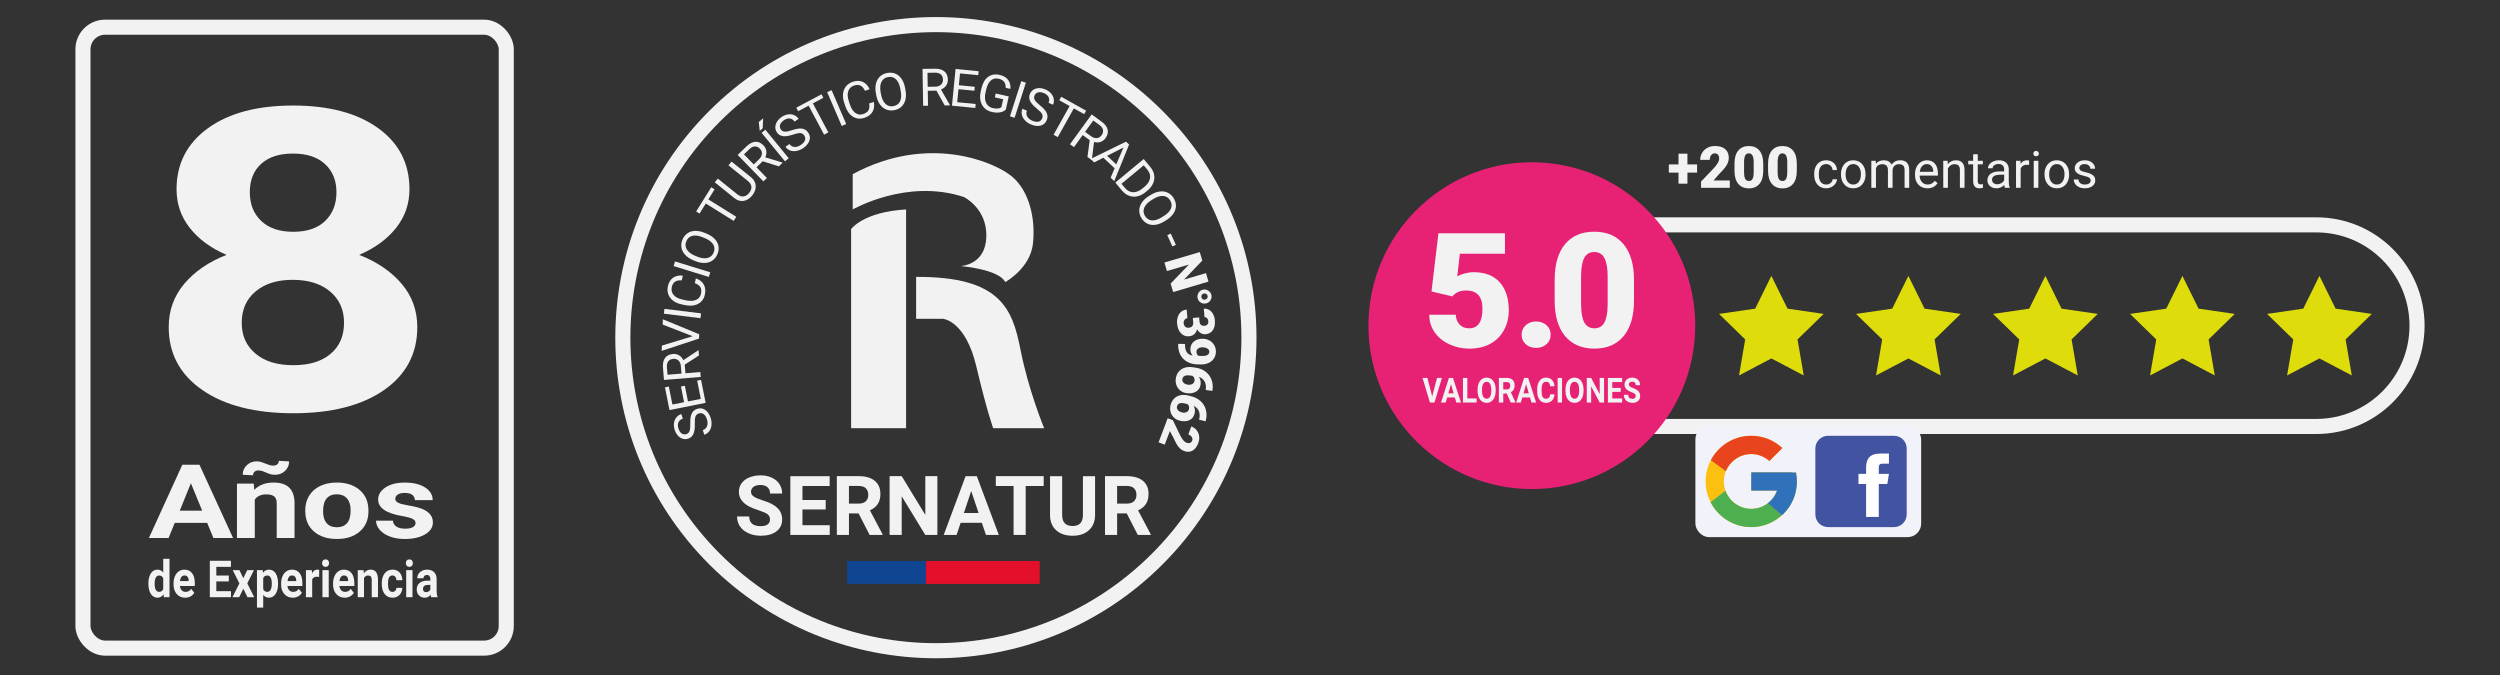 <svg xmlns="http://www.w3.org/2000/svg" id="Capa_1" data-name="Capa 1" viewBox="0 0 6296.28 1700.79"><rect x="0" y="0" width="6296.28" height="1700.79" fill="#333333" stroke="none"/><defs><style>      .cls-1 {        fill: #104592;      }      .cls-2 {        fill: #f2f2f2;      }      .cls-3 {        fill: #e72274;      }      .cls-4 {        fill: #4daf50;      }      .cls-5 {        fill: #fff;      }      .cls-6 {        fill: #f2f3fa;      }      .cls-7 {        fill: #e40f2a;      }      .cls-8 {        fill: #e8451e;      }      .cls-9 {        fill: #2f72b9;      }      .cls-10 {        fill: none;        stroke: #f2f2f2;        stroke-miterlimit: 10;        stroke-width: 38px;      }      .cls-11 {        fill: #dedd0b;      }      .cls-12 {        fill: #fcc010;      }      .cls-13 {        fill: #4153a1;      }    </style></defs><g><g><path class="cls-2" d="M1939.27,1308.4c0-5.76-2.03-10.18-6.1-13.26-4.07-3.08-11.39-6.34-21.96-9.76-10.57-3.42-18.94-6.79-25.11-10.11-16.81-9.08-25.21-21.31-25.21-36.7,0-7.99,2.25-15.13,6.76-21.4,4.51-6.27,10.98-11.16,19.41-14.69,8.44-3.52,17.91-5.29,28.41-5.29,10.57,0,19.99,1.92,28.26,5.74,8.27,3.83,14.69,9.23,19.26,16.21,4.57,6.98,6.86,14.91,6.86,23.78h-30.5c0-6.77-2.14-12.05-6.4-15.81-4.27-3.76-10.27-5.64-17.99-5.64-7.46,0-13.25,1.58-17.38,4.73-4.13,3.15-6.2,7.3-6.2,12.45,0,4.81,2.42,8.84,7.27,12.1,4.84,3.25,11.98,6.3,21.4,9.15,17.35,5.22,29.99,11.69,37.92,19.41,7.93,7.73,11.89,17.35,11.89,28.87,0,12.81-4.85,22.86-14.54,30.14-9.69,7.29-22.74,10.93-39.14,10.93-11.39,0-21.75-2.08-31.11-6.25-9.35-4.17-16.48-9.88-21.4-17.13-4.91-7.25-7.37-15.65-7.37-25.21h30.6c0,16.33,9.76,24.5,29.28,24.5,7.25,0,12.91-1.47,16.98-4.42,4.06-2.95,6.1-7.07,6.1-12.35Z"></path><path class="cls-2" d="M2079.54,1283.09h-58.55s0,39.65,0,39.65h68.72s0,24.5,0,24.5h-99.21s0-148,0-148h99.01s0,24.7,0,24.7h-68.51s0,35.27,0,35.27h58.55v23.89Z"></path><path class="cls-2" d="M2162.39,1293.05h-24.3s0,54.18,0,54.18h-30.49s0-148,0-148h54.99c17.48,0,30.97,3.9,40.46,11.69,9.49,7.79,14.23,18.81,14.23,33.04,0,10.1-2.18,18.52-6.56,25.26-4.37,6.74-11,12.11-19.87,16.11l32.02,60.48v1.42s-32.73,0-32.73,0l-27.75-54.18ZM2138.09,1268.35h24.6c7.66,0,13.59-1.95,17.79-5.85,4.2-3.9,6.3-9.27,6.3-16.11s-1.98-12.47-5.95-16.47c-3.96-4-10.05-6-18.25-6h-24.5s0,44.42,0,44.42Z"></path><path class="cls-2" d="M2360.81,1347.23h-30.5s-59.36-97.38-59.36-97.38v97.38s-30.49,0-30.49,0v-148s30.49,0,30.49,0l59.47,97.58v-97.58s30.39,0,30.39,0v148Z"></path><path class="cls-2" d="M2472.83,1316.74h-53.47s-10.17,30.5-10.17,30.5h-32.42s55.09-148,55.09-148h28.26s55.4,148,55.4,148h-32.43s-10.27-30.5-10.27-30.5ZM2427.59,1292.04h37s-18.6-55.4-18.6-55.4l-18.4,55.4Z"></path><path class="cls-2" d="M2628.55,1223.93h-45.33s0,123.3,0,123.3h-30.5s0-123.3,0-123.3h-44.73v-24.7s120.56,0,120.56,0v24.7Z"></path><path class="cls-2" d="M2757.96,1199.23v97.48c0,16.2-5.07,29.01-15.2,38.43-10.13,9.42-23.97,14.13-41.52,14.13-17.28,0-31-4.57-41.17-13.72-10.17-9.15-15.35-21.72-15.55-37.71v-98.6s30.5,0,30.5,0v97.68c0,9.69,2.32,16.76,6.96,21.19,4.64,4.44,11.06,6.66,19.26,6.66,17.14,0,25.85-9.01,26.13-27.04v-98.5s30.6,0,30.6,0Z"></path><path class="cls-2" d="M2837.75,1293.05h-24.29s0,54.18,0,54.18h-30.5s0-148,0-148h54.99c17.48,0,30.97,3.9,40.46,11.69,9.49,7.79,14.23,18.81,14.23,33.04,0,10.1-2.19,18.52-6.56,25.26-4.37,6.74-11,12.11-19.87,16.11l32.02,60.48v1.42s-32.73,0-32.73,0l-27.75-54.18ZM2813.46,1268.35h24.6c7.66,0,13.59-1.95,17.79-5.85,4.2-3.9,6.3-9.27,6.3-16.11,0-6.98-1.98-12.47-5.95-16.47-3.96-4-10.05-6-18.25-6h-24.5s0,44.42,0,44.42Z"></path></g><g><rect class="cls-1" x="2133.39" y="1412.91" width="198.6" height="57.61"></rect><rect class="cls-7" x="2331.99" y="1412.91" width="286.53" height="57.61"></rect></g><path class="cls-2" d="M2281.99,527.54v550.83s-138.47,0-138.47,0v-501.31s30.32-43.46,138.47-49.52Z"></path><path class="cls-2" d="M2147.57,527.54s136.44-78.83,279.96-31.33c0,0,58.62,28.3,56.6,100.06-2.02,71.76-64.68,73.78-64.68,73.78,0,0,97.03,8.09,112.19,40.43,0,0,62.66-34.36,69.74-96.02,7.07-61.65-8.09-132.4-52.56-169.8-44.47-37.4-212.25-108.14-401.25-6.06v88.94Z"></path><path class="cls-2" d="M2307.26,697.33v105.62s68.04,0,68.04,0c0,0,56.27,4.55,83.56,119.77,27.29,115.22,42.45,155.65,42.45,155.65h128.36s-39.42-95.01-59.63-198.1c-20.21-103.09-50.53-183.95-262.78-182.94Z"></path><circle class="cls-10" cx="2357.07" cy="850.39" r="788.43" transform="translate(89.05 1915.78) rotate(-45)"></circle><g><path class="cls-2" d="M1749.86,1067.82c.33,10.92-.86,19.34-3.59,25.24-2.73,5.9-7.17,9.84-13.32,11.81-6.96,2.24-13.62,1.3-19.96-2.81-6.34-4.1-10.94-10.61-13.8-19.52-1.95-6.07-2.51-11.87-1.69-17.38.82-5.51,2.88-10.24,6.17-14.17,3.29-3.94,7.39-6.69,12.29-8.26l3.76,11.72c-5.36,1.72-9.03,4.78-11.01,9.16-1.97,4.39-1.97,9.68.02,15.87,1.85,5.75,4.55,9.83,8.12,12.23,3.57,2.41,7.6,2.88,12.11,1.44,3.61-1.16,6.17-3.67,7.68-7.53,1.51-3.86,2.13-9.79,1.84-17.81-.29-8.01.14-14.49,1.3-19.44,1.16-4.95,3.08-8.96,5.75-12.03,2.68-3.07,6.26-5.33,10.76-6.77,7.17-2.3,13.8-1.35,19.91,2.85,6.1,4.2,10.66,10.98,13.66,20.33,1.95,6.07,2.6,12.12,1.97,18.13-.64,6.01-2.52,11.09-5.66,15.25-3.13,4.15-7.27,7.06-12.41,8.71l-3.76-11.72c5.34-1.72,8.93-5.04,10.76-9.99,1.83-4.94,1.69-10.71-.43-17.31-1.98-6.15-4.74-10.47-8.31-12.94-3.56-2.47-7.51-3.02-11.84-1.63-4.33,1.39-7.2,3.99-8.59,7.78-1.39,3.8-1.96,10.05-1.71,18.77Z"></path><path class="cls-2" d="M1724.79,971.5l7.88,39.47,32.28-6.44-9.15-45.85,9.82-1.96,11.55,57.86-91.07,18.18-11.43-57.23,9.82-1.96,9.03,45.22,29.34-5.86-7.88-39.47,9.82-1.96Z"></path><path class="cls-2" d="M1724.53,918.36l1.78,21.74,37.44-3.07,1.01,12.27-92.56,7.59-2.51-30.64c-.86-10.43.86-18.64,5.14-24.65,4.29-6,10.96-9.38,20.03-10.12,5.76-.47,10.91.67,15.45,3.44,4.54,2.76,8.09,6.84,10.67,12.21l37.5-24.96.76-.06,1.07,13.09-35.8,23.16ZM1716.33,940.92l-1.54-18.75c-.5-6.06-2.46-10.75-5.9-14.08-3.44-3.32-7.79-4.77-13.05-4.34-5.73.47-9.99,2.54-12.76,6.2-2.78,3.66-3.92,8.72-3.44,15.16l1.53,18.69,35.16-2.88Z"></path><path class="cls-2" d="M1744.46,846.76l-75.58-29.32.49-13.39,91.55,37.82-.4,10.84-94.07,30.96.49-13.32,77.52-23.58Z"></path><path class="cls-2" d="M1765.61,789.21l-1.5,12.16-92.18-11.34,1.5-12.15,92.18,11.34Z"></path><path class="cls-2" d="M1752.45,701.11c9.37,3.17,16.02,8.31,19.97,15.39,3.94,7.08,4.86,15.57,2.75,25.47-2.29,10.73-7.98,18.51-17.05,23.33-9.07,4.82-20.06,5.86-32.95,3.1l-8.73-1.87c-8.44-1.8-15.54-4.9-21.3-9.28-5.76-4.38-9.76-9.71-12.01-15.97-2.25-6.26-2.6-13.03-1.04-20.31,2.06-9.65,6.41-16.81,13.04-21.48,6.63-4.67,14.81-6.47,24.53-5.39l-2.57,12.04c-7.48-.51-13.22.62-17.21,3.4-4,2.78-6.66,7.29-7.99,13.52-1.64,7.65-.09,14.25,4.65,19.81,4.73,5.56,12.32,9.45,22.77,11.68l8.8,1.88c9.87,2.11,18.15,1.73,24.86-1.15,6.71-2.87,10.85-8.01,12.43-15.41,1.42-6.65,1-12.08-1.25-16.28s-7-7.68-14.24-10.44l2.57-12.04Z"></path><path class="cls-2" d="M1788.82,685.77l-3.61,11.7-88.75-27.36,3.61-11.7,88.75,27.36Z"></path><path class="cls-2" d="M1779.81,588.54c8.41,3.47,15.17,7.92,20.27,13.33,5.1,5.42,8.23,11.4,9.4,17.95,1.16,6.55.31,13.29-2.54,20.2-2.79,6.76-6.92,12.07-12.4,15.93-5.48,3.86-11.89,5.96-19.23,6.31-7.34.35-15.08-1.1-23.21-4.37l-6.19-2.55c-8.26-3.41-14.95-7.85-20.1-13.33-5.14-5.48-8.32-11.54-9.51-18.17-1.19-6.64-.4-13.33,2.39-20.09,2.84-6.88,7-12.26,12.49-16.13,5.49-3.88,11.97-5.93,19.45-6.16,7.48-.23,15.4,1.39,23.77,4.84l5.42,2.24ZM1769.62,597.52c-10.18-4.2-18.84-5.38-25.97-3.54-7.13,1.84-12.21,6.44-15.25,13.79-2.95,7.16-2.55,13.91,1.2,20.26,3.75,6.35,10.43,11.58,20.06,15.69l6.31,2.6c9.87,4.07,18.48,5.2,25.83,3.38,7.35-1.82,12.53-6.37,15.53-13.64,3.02-7.31,2.69-14.07-.98-20.28-3.67-6.21-10.46-11.42-20.35-15.64l-6.37-2.63Z"></path><path class="cls-2" d="M1799.73,476.89l-15.77,25.35,70.35,43.77-6.44,10.34-70.35-43.77-15.74,25.29-8.5-5.29,37.94-60.98,8.5,5.29Z"></path><path class="cls-2" d="M1842.34,406.86l49.19,39.59c6.8,5.52,10.65,12.16,11.57,19.91.91,7.75-1.3,15.48-6.63,23.2l-1.94,2.62c-6.37,7.92-13.59,12.51-21.65,13.77-8.06,1.27-15.86-1.08-23.4-7.04l-49.29-39.67,7.6-9.44,49,39.43c5.23,4.21,10.46,6.04,15.68,5.49,5.22-.55,9.97-3.49,14.27-8.82,4.34-5.4,6.23-10.69,5.65-15.88-.58-5.18-3.48-9.88-8.72-14.1l-49.05-39.47,7.72-9.59Z"></path><path class="cls-2" d="M1920.9,406.12l-15.66,15.19,26.16,26.96-8.84,8.57-64.67-66.65,22.07-21.41c7.51-7.28,14.94-11.18,22.3-11.69,7.36-.5,14.21,2.51,20.55,9.04,4.03,4.15,6.41,8.86,7.16,14.11.75,5.26-.14,10.59-2.65,16l43.11,13.1.53.55-9.43,9.15-40.63-12.93ZM1898.27,414.12l13.51-13.1c4.36-4.23,6.74-8.73,7.12-13.5.38-4.76-1.26-9.04-4.94-12.83-4.01-4.13-8.3-6.1-12.9-5.92-4.59.18-9.22,2.51-13.89,6.98l-13.46,13.06,24.56,25.32Z"></path><path class="cls-2" d="M1911.01,307.14l11.05-9.06-1.33,25.34-7.37,6-2.35-22.28ZM1986.44,398.56l-9.47,7.76-58.87-71.83,9.47-7.76,58.87,71.83Z"></path><path class="cls-2" d="M1997.11,339c-10.36,3.49-18.75,4.79-25.19,3.89s-11.5-4.01-15.17-9.32c-4.16-6.01-5.2-12.65-3.11-19.91,2.09-7.26,6.98-13.55,14.67-18.87,5.25-3.63,10.62-5.85,16.14-6.66,5.51-.81,10.63-.22,15.35,1.79,4.72,2.01,8.55,5.13,11.47,9.36l-10.12,7c-3.21-4.63-7.19-7.26-11.96-7.88-4.77-.62-9.83.92-15.18,4.62-4.97,3.43-8.08,7.21-9.35,11.32-1.27,4.11-.56,8.11,2.13,12,2.16,3.12,5.3,4.84,9.43,5.17,4.13.33,9.99-.81,17.57-3.41,7.58-2.6,13.91-4.07,18.98-4.4,5.07-.33,9.47.34,13.18,2.01s6.91,4.45,9.6,8.33c4.28,6.19,5.3,12.82,3.05,19.88-2.25,7.06-7.42,13.39-15.49,18.97-5.25,3.63-10.84,6.01-16.78,7.14-5.94,1.14-11.35.8-16.23-.99-4.88-1.79-8.86-4.91-11.93-9.35l10.12-7c3.19,4.62,7.42,7.08,12.68,7.4s10.74-1.49,16.44-5.44c5.32-3.68,8.64-7.58,9.97-11.71,1.33-4.13.71-8.06-1.88-11.8-2.59-3.74-5.9-5.73-9.94-5.96-4.04-.23-10.19,1.04-18.46,3.81Z"></path><path class="cls-2" d="M2073.63,246.31l-26.35,14.03,38.94,73.13-10.75,5.73-38.94-73.14-26.29,14-4.71-8.84,63.39-33.76,4.71,8.84Z"></path><path class="cls-2" d="M2131.2,312.42l-11.25,4.84-36.74-85.29,11.25-4.84,36.74,85.29Z"></path><path class="cls-2" d="M2200.66,256.61c1.98,9.69.91,18.02-3.21,25-4.13,6.98-11,12.05-20.61,15.22-10.42,3.43-20,2.45-28.74-2.95-8.74-5.4-15.18-14.36-19.3-26.88l-2.79-8.48c-2.7-8.2-3.61-15.89-2.73-23.07.88-7.18,3.45-13.33,7.73-18.43,4.27-5.1,9.94-8.82,17.01-11.15,9.37-3.09,17.74-2.95,25.12.42,7.38,3.37,13.05,9.52,17.03,18.47l-11.69,3.85c-3.33-6.71-7.2-11.1-11.62-13.15-4.41-2.05-9.65-2.07-15.71-.08-7.43,2.45-12.35,7.12-14.76,14.01-2.41,6.89-1.94,15.4,1.4,25.55l2.82,8.55c3.16,9.58,7.67,16.54,13.53,20.88,5.86,4.34,12.39,5.33,19.58,2.96,6.46-2.13,10.94-5.23,13.43-9.29,2.49-4.06,3.1-9.92,1.84-17.56l11.69-3.85Z"></path><path class="cls-2" d="M2280.44,226.69c1.68,8.94,1.65,17.03-.1,24.26-1.75,7.23-5.06,13.12-9.91,17.67-4.85,4.55-10.96,7.52-18.32,8.9-7.19,1.35-13.89.79-20.12-1.7-6.22-2.48-11.49-6.71-15.79-12.67-4.3-5.96-7.31-13.24-9.01-21.83l-1.24-6.58c-1.65-8.78-1.59-16.81.2-24.12,1.78-7.3,5.13-13.27,10.03-17.89,4.91-4.62,10.95-7.61,18.14-8.97,7.31-1.38,14.09-.83,20.34,1.65,6.24,2.48,11.5,6.79,15.77,12.93s7.25,13.66,8.92,22.56l1.09,5.77ZM2267.36,223.06c-2.04-10.82-5.78-18.72-11.21-23.69-5.44-4.97-12.06-6.72-19.88-5.25-7.61,1.43-13.05,5.46-16.32,12.06-3.28,6.61-4.01,15.07-2.2,25.37l1.26,6.71c1.98,10.49,5.73,18.32,11.27,23.48,5.54,5.17,12.17,7.02,19.9,5.57,7.77-1.46,13.26-5.43,16.45-11.89,3.2-6.46,3.86-15,1.99-25.59l-1.28-6.77Z"></path><path class="cls-2" d="M2358.43,228.27l-21.81.35.61,37.57-12.31.2-1.5-92.86,30.74-.5c10.46-.17,18.55,2.08,24.26,6.75,5.71,4.67,8.64,11.56,8.79,20.65.09,5.78-1.39,10.85-4.44,15.19-3.06,4.35-7.35,7.63-12.88,9.84l22.45,39.06v.77s-13.12.21-13.12.21l-20.76-37.24ZM2336.46,218.61l18.81-.31c6.08-.1,10.89-1.75,14.43-4.96,3.54-3.21,5.27-7.46,5.18-12.74-.09-5.75-1.87-10.13-5.35-13.14-3.47-3.01-8.44-4.49-14.9-4.42l-18.75.3.57,35.27Z"></path><path class="cls-2" d="M2453.99,228.55l-40.06-3.92-3.2,32.76,46.53,4.55-.97,9.97-58.72-5.74,9.04-92.43,58.09,5.68-.97,9.97-45.9-4.49-2.91,29.77,40.06,3.92-.97,9.97Z"></path><path class="cls-2" d="M2533.14,276.05c-4.05,3.71-9.07,6.05-15.06,7-5.98.95-12.63.61-19.93-1.02-7.39-1.65-13.56-4.84-18.51-9.59-4.95-4.74-8.28-10.66-9.99-17.75s-1.66-14.86.14-23.3l1.77-7.91c3.05-13.65,8.6-23.53,16.65-29.62,8.05-6.09,17.84-7.85,29.38-5.27,9.46,2.11,16.54,6.23,21.23,12.35,4.69,6.12,6.69,13.77,5.99,22.94l-11.95-2.67c.45-12.54-5.35-20.15-17.38-22.84-8.01-1.79-14.71-.33-20.09,4.38-5.39,4.71-9.29,12.39-11.72,23.06l-1.66,7.42c-2.27,10.18-1.75,18.78,1.55,25.82,3.31,7.04,8.93,11.44,16.85,13.21,4.48,1,8.52,1.38,12.1,1.14s6.74-1.3,9.46-3.17l4.53-20.31-20.98-4.68,2.18-9.77,32.87,7.34-7.42,33.24Z"></path><path class="cls-2" d="M2555.29,296.62l-11.66-3.75,28.44-88.41,11.66,3.75-28.44,88.41Z"></path><path class="cls-2" d="M2611.11,273.33c-8.54-6.82-14.18-13.17-16.91-19.07-2.73-5.9-2.86-11.83-.37-17.8,2.8-6.75,7.82-11.22,15.06-13.39,7.23-2.18,15.17-1.47,23.81,2.12,5.89,2.45,10.67,5.77,14.34,9.96,3.67,4.19,5.94,8.82,6.81,13.88s.32,9.96-1.66,14.71l-11.37-4.72c2.16-5.2,2.21-9.98.15-14.32-2.06-4.34-6.1-7.77-12.11-10.26-5.58-2.32-10.44-2.89-14.58-1.73s-7.12,3.93-8.94,8.29c-1.45,3.5-1.2,7.08.76,10.73,1.96,3.65,6.09,7.96,12.38,12.93,6.29,4.97,10.95,9.49,13.97,13.58,3.02,4.09,4.84,8.14,5.44,12.17.61,4.03,0,8.22-1.81,12.58-2.88,6.95-7.91,11.39-15.07,13.32-7.16,1.93-15.27,1.01-24.34-2.75-5.89-2.45-10.92-5.86-15.09-10.24-4.17-4.38-6.82-9.11-7.96-14.18-1.14-5.08-.67-10.11,1.4-15.1l11.37,4.72c-2.15,5.18-1.94,10.07.64,14.67,2.58,4.59,7.07,8.22,13.47,10.88,5.97,2.48,11.05,3.16,15.24,2.05,4.19-1.11,7.16-3.77,8.91-7.97,1.75-4.2,1.62-8.06-.37-11.58-1.99-3.52-6.39-8.01-13.2-13.46Z"></path><path class="cls-2" d="M2730.53,287.56l-26.05-14.57-40.45,72.32-10.63-5.95,40.44-72.32-26-14.54,4.89-8.74,62.69,35.06-4.89,8.74Z"></path><path class="cls-2" d="M2744.49,352.99l-17.65-12.81-22.07,30.41-9.97-7.23,54.55-75.16,24.88,18.06c8.47,6.14,13.58,12.8,15.34,19.96s-.03,14.43-5.38,21.79c-3.4,4.68-7.62,7.84-12.67,9.48-5.05,1.64-10.46,1.68-16.21.13l-5.5,44.72-.45.62-10.63-7.72,5.76-42.24ZM2732.72,332.07l15.23,11.05c4.92,3.57,9.76,5.14,14.52,4.7,4.76-.44,8.69-2.8,11.79-7.08,3.38-4.65,4.58-9.23,3.62-13.72-.97-4.49-4.06-8.66-9.26-12.49l-15.18-11.02-20.72,28.55Z"></path><path class="cls-2" d="M2807.21,423.78l-28.44-26.55-22.97,11.8-9.23-8.62,89.3-43.68,7.83,7.31-37.41,92.13-9.19-8.58,10.11-23.81ZM2788.3,392.43l23.08,21.55,18.08-42.54-41.16,21Z"></path><path class="cls-2" d="M2808.96,459.82l71.49-59.29,16.74,20.18c5.16,6.22,8.34,12.86,9.56,19.92,1.21,7.06.36,13.99-2.55,20.8-2.92,6.81-7.65,12.96-14.2,18.45l-4.57,3.79c-6.74,5.59-13.73,9.19-20.96,10.8-7.23,1.6-14.21,1.12-20.93-1.45-6.72-2.58-12.77-7.04-18.16-13.41l-16.41-19.79ZM2880.55,416.36l-56.07,46.5,8.23,9.92c6.02,7.27,12.97,11.05,20.85,11.34,7.87.29,15.99-3.03,24.34-9.95l4.18-3.46c8.12-6.74,12.86-13.88,14.2-21.43,1.34-7.55-.86-14.85-6.6-21.91l-9.12-11Z"></path><path class="cls-2" d="M2932.69,557.37c-7.7,4.84-15.24,7.77-22.61,8.79-7.37,1.02-14.06.1-20.08-2.75-6.01-2.85-11.01-7.45-14.99-13.78-3.89-6.19-5.82-12.64-5.79-19.34.03-6.7,2.04-13.14,6.01-19.33,3.97-6.19,9.64-11.65,17.01-16.38l5.67-3.56c7.56-4.75,15.06-7.63,22.51-8.65,7.45-1.01,14.22-.09,20.32,2.79,6.1,2.87,11.1,7.4,14.99,13.6,3.96,6.3,5.93,12.81,5.91,19.53-.02,6.72-2.11,13.19-6.26,19.41-4.15,6.22-10.06,11.75-17.73,16.57l-4.97,3.12ZM2931.28,543.86c9.32-5.86,15.31-12.23,17.94-19.11,2.63-6.88,1.84-13.68-2.4-20.42-4.12-6.55-9.85-10.14-17.2-10.77-7.35-.63-15.49,1.79-24.42,7.24l-5.78,3.63c-9.04,5.68-14.95,12.04-17.72,19.09-2.78,7.05-2.08,13.9,2.11,20.56,4.21,6.7,9.91,10.35,17.09,10.96,7.18.61,15.37-1.9,24.55-7.52l5.83-3.66Z"></path><path class="cls-2" d="M2952.67,620.64l-12.85-28.35,8.77-3.97,12.85,28.35-8.77,3.98Z"></path><path class="cls-2" d="M2954.58,735.52l-6.31-21.35,46.09-47.94-55.42,16.38-6.34-21.47,89.06-26.32,6.34,21.47-46.11,47.88,55.42-16.38,6.33,21.41-89.06,26.32Z"></path><path class="cls-2" d="M3030.23,729.42c4.89-.89,9.37.09,13.44,2.96,4.07,2.87,6.54,6.69,7.41,11.45.85,4.69-.12,9.05-2.93,13.08-2.81,4.04-6.66,6.5-11.56,7.39-4.85.89-9.27-.05-13.25-2.8-3.98-2.75-6.41-6.51-7.28-11.28-.88-4.85.04-9.31,2.78-13.38,2.74-4.06,6.53-6.54,11.39-7.43ZM3025.66,748.47c.41,2.22,1.49,3.9,3.26,5.05,1.77,1.15,3.73,1.52,5.91,1.13,2.17-.4,3.93-1.45,5.26-3.16s1.79-3.68,1.39-5.89c-.4-2.22-1.53-3.95-3.38-5.19s-3.88-1.66-6.09-1.25c-2.22.4-3.93,1.53-5.13,3.36-1.2,1.84-1.6,3.83-1.21,5.96Z"></path><path class="cls-2" d="M3020.11,799.38l.88,10.1c.7,8.01,4.96,11.67,12.8,10.98,3.05-.27,5.46-1.44,7.22-3.51,1.76-2.07,2.49-4.85,2.19-8.32-.25-2.84-1.29-5.23-3.12-7.19-1.84-1.95-3.98-2.82-6.44-2.61l-1.87-21.41c4.87-.42,9.33.55,13.38,2.93,4.05,2.38,7.35,5.88,9.91,10.5,2.56,4.62,4.09,9.81,4.59,15.58.9,10.29-.75,18.59-4.94,24.89-4.19,6.3-10.39,9.81-18.61,10.52-3.98.35-7.85-.54-11.6-2.67-3.75-2.13-6.93-5.43-9.54-9.89-1.35,5.07-3.71,9.16-7.09,12.27-3.38,3.11-7.74,4.9-13.08,5.37-8.26.72-15.15-1.88-20.65-7.8-5.51-5.92-8.72-14.05-9.62-24.39-.53-6.06.14-11.78,1.99-17.17,1.86-5.39,4.71-9.6,8.57-12.63,3.85-3.02,8.39-4.77,13.6-5.22l1.88,21.54c-2.84.25-5.2,1.61-7.07,4.08s-2.67,5.38-2.38,8.72c.33,3.77,1.64,6.69,3.93,8.75,2.29,2.06,5.07,2.95,8.33,2.67,4.66-.41,7.86-1.86,9.61-4.36,1.75-2.5,2.44-5.8,2.08-9.91l-.91-10.42,15.95-1.39Z"></path><path class="cls-2" d="M3003.76,895.56c-4.06-4.73-6.01-9.97-5.88-15.71.2-8.42,3.21-15.02,9.02-19.82,5.81-4.8,13.48-7.08,23.01-6.85,5.95.14,11.44,1.66,16.48,4.54,5.04,2.88,8.98,6.86,11.84,11.93s4.21,10.62,4.07,16.66c-.14,6.12-1.82,11.62-5.02,16.5-3.2,4.88-7.65,8.63-13.35,11.26-5.7,2.63-12.23,3.9-19.58,3.81l-8.23-.2c-10.25-.24-19.08-2.46-26.51-6.66-7.43-4.2-13.07-10.07-16.94-17.6-3.86-7.54-5.67-16.26-5.44-26.16l.03-1.34,17.22.41-.03,4.08c.37,14.81,6.8,23.19,19.31,25.15ZM3013.25,886.03c-.11,4.68,1.83,8.08,5.82,10.22l8.93.21c5.95.14,10.38-.75,13.27-2.68,2.89-1.93,4.38-4.6,4.46-8,.07-3.02-1.48-5.59-4.67-7.71-3.18-2.12-7.07-3.23-11.66-3.34-4.84-.12-8.73.83-11.65,2.85-2.92,2.01-4.42,4.83-4.51,8.44Z"></path><path class="cls-2" d="M3053.4,984.46l-16.75-2.28.13-.95c1.08-7.96.07-14.76-3.04-20.4-3.12-5.64-7.98-9.51-14.61-11.61,4.06,5.45,5.6,11.84,4.6,19.17-1.08,7.96-4.86,13.91-11.31,17.84-6.46,3.93-14.4,5.25-23.84,3.96-5.86-.8-11.04-2.91-15.55-6.34s-7.81-7.8-9.9-13.13c-2.08-5.33-2.72-11-1.9-17.03.89-6.53,3.17-12.16,6.84-16.9,3.67-4.74,8.46-8.16,14.37-10.27,5.91-2.11,12.47-2.72,19.69-1.82l8.53,1.16c9.48,1.29,17.72,4.49,24.73,9.58,7.01,5.1,12.15,11.71,15.42,19.84,3.27,8.13,4.28,16.78,3.03,25.97l-.44,3.22ZM3008.43,958.76c.39-2.82.05-5.27-.99-7.35-1.05-2.07-2.46-3.71-4.23-4.89l-6.38-.87c-11.63-1.58-17.99,1.65-19.09,9.7-.44,3.24.64,6.15,3.25,8.72,2.61,2.57,6.11,4.15,10.49,4.74,4.51.61,8.34,0,11.48-1.81,3.15-1.83,4.97-4.57,5.47-8.24Z"></path><path class="cls-2" d="M3036.23,1061.12l-16.38-4.16.23-.93c1.98-7.79,1.73-14.66-.72-20.62-2.46-5.95-6.86-10.35-13.21-13.19,3.42,5.87,4.23,12.39,2.41,19.56-1.97,7.79-6.39,13.27-13.25,16.45-6.86,3.17-14.91,3.59-24.14,1.25-5.73-1.45-10.64-4.14-14.74-8.05-4.1-3.91-6.88-8.63-8.35-14.16-1.47-5.53-1.46-11.24.03-17.13,1.62-6.39,4.52-11.73,8.7-16.02,4.18-4.29,9.32-7.15,15.44-8.59,6.11-1.43,12.7-1.3,19.77.41l8.35,2.12c9.27,2.35,17.11,6.46,23.5,12.31,6.39,5.85,10.75,13,13.08,21.45,2.33,8.44,2.36,17.16.08,26.14l-.8,3.15ZM2994.44,1030.51c.7-2.76.65-5.23-.16-7.41-.81-2.18-2.02-3.96-3.65-5.33l-6.25-1.58c-11.38-2.89-18.06-.39-20.06,7.48-.81,3.17-.06,6.18,2.25,9.03,2.31,2.84,5.6,4.81,9.89,5.9,4.41,1.12,8.28.95,11.61-.51,3.33-1.46,5.45-3.98,6.36-7.57Z"></path><path class="cls-2" d="M2917.86,1114.01l22.93-60.61,13.13,4.96,18.79,39.03c5.23,9.84,10.16,15.64,14.77,17.38,3.74,1.41,6.89,1.67,9.45.78,2.57-.89,4.44-2.89,5.61-5.99,1.16-3.06.79-6.04-1.09-8.94-1.88-2.89-4.78-5.08-8.67-6.55l7.63-20.17c5.33,2.02,9.75,5.21,13.25,9.58,3.51,4.37,5.64,9.41,6.39,15.1.75,5.7.03,11.47-2.19,17.31-3.55,9.39-8.45,15.79-14.71,19.23-6.25,3.43-13.44,3.61-21.55.54-3.42-1.29-6.51-3.19-9.27-5.69-2.76-2.5-5.41-5.77-7.96-9.8-2.54-4.03-5.67-10.16-9.38-18.38l-8.7-16.11-12.93,34.19-15.51-5.87Z"></path></g></g><g><path class="cls-2" d="M1031.23,476.62c0,36.62-11.25,69.09-33.72,97.41-22.48,28.33-53.45,50.95-92.89,67.88,44.95,17.62,80.58,41.88,106.89,72.78,26.3,30.91,39.45,67.25,39.45,109.03,0,67-28,119.92-83.98,158.77-56,38.84-132.14,58.27-228.42,58.27s-172.64-19.5-229.05-58.53c-56.41-39.02-84.61-91.84-84.61-158.5,0-41.78,13.14-78.2,39.44-109.28s61.72-55.25,106.27-72.53c-39.45-16.92-70.31-39.55-92.58-67.88-22.27-28.31-33.39-60.78-33.39-97.41,0-64.25,26.3-115.45,78.89-153.62,52.59-38.16,124.06-57.25,214.41-57.25s161.27,18.92,214.08,56.73c52.81,37.83,79.22,89.2,79.22,154.14ZM866.45,812.76c0-32.72-11.67-58.91-35-78.55s-54.72-29.47-94.16-29.47-70.2,9.73-93.53,29.2-34.98,45.75-34.98,78.81,11.45,57.89,34.36,77.53,54.72,29.45,95.44,29.45,71.14-9.47,93.83-28.42c22.69-18.94,34.05-45.12,34.05-78.56ZM847.37,483.95c0-29.3-9.55-52.83-28.64-70.58s-46.02-26.62-80.8-26.62-61.08,8.62-80.17,25.86-28.62,41.02-28.62,71.34,9.53,54.12,28.62,72.39c19.09,18.28,46.03,27.41,80.81,27.41s61.61-9.12,80.48-27.41c18.88-18.27,28.31-42.39,28.31-72.39Z"></path><g><path class="cls-2" d="M521.77,1316.9h-81.67l-15.53,37.99h-49.53l84.16-184.39h43.16l84.62,184.39h-49.53l-15.68-37.99ZM452.68,1286.13h56.52l-28.41-69.02-28.1,69.02Z"></path><path class="cls-2" d="M639,1217.87l1.4,15.83c12.01-12.24,28.1-18.36,48.29-18.36,17.8,0,31.05,4.26,39.75,12.79,8.69,8.53,13.14,21.28,13.35,38.25v88.52h-44.87v-87.63c0-7.77-2.07-13.4-6.21-16.91-4.14-3.5-11.02-5.26-20.65-5.26-12.63,0-22.1,4.39-28.41,13.17v96.63h-44.87v-137.02h42.23ZM728.12,1162.02c0,9.54-3.42,17.54-10.25,24-6.83,6.46-15.17,9.69-25,9.69-3.94,0-7.43-.36-10.48-1.08-3.05-.72-7.27-2.26-12.65-4.62-5.38-2.36-9.27-3.82-11.65-4.37-2.38-.55-4.97-.82-7.76-.82-3.62,0-6.7,1.06-9.24,3.17-2.54,2.11-3.8,5.11-3.8,8.99l-26.08-1.27c0-9.37,3.39-17.35,10.17-23.93,6.78-6.59,15.09-9.88,24.92-9.88,3.11,0,6.03.32,8.77.95,2.74.63,7.22,2.17,13.43,4.62,6.21,2.45,10.5,3.93,12.89,4.43,2.38.51,4.86.76,7.45.76,3.62,0,6.75-1.03,9.39-3.1,2.64-2.07,3.96-5.04,3.96-8.93l25.93,1.39Z"></path><path class="cls-2" d="M768.8,1285.11c0-13.59,3.21-25.71,9.63-36.35,6.42-10.64,15.66-18.87,27.72-24.7,12.06-5.83,26.06-8.74,42-8.74,22.67,0,41.17,5.66,55.51,16.97,14.34,11.31,22.33,26.68,23.99,46.1l.31,9.37c0,21.02-7.2,37.89-21.58,50.59-14.39,12.71-33.69,19.06-57.92,19.06s-43.55-6.33-57.99-19-21.66-29.89-21.66-51.67v-1.65ZM813.68,1287.71c0,13.02,3,22.98,9.01,29.87,6,6.89,14.6,10.34,25.77,10.34s19.35-3.4,25.46-10.21c6.11-6.81,9.16-17.69,9.16-32.66,0-12.77-3.05-22.66-9.16-29.68-6.11-7.02-14.7-10.53-25.77-10.53s-19.46,3.49-25.46,10.46c-6,6.98-9.01,17.78-9.01,32.41Z"></path><path class="cls-2" d="M1046.58,1317.03c0-4.47-2.72-8-8.15-10.57-5.43-2.57-14.16-4.88-26.16-6.9-39.96-6.84-59.93-20.68-59.93-41.54,0-12.16,6.18-22.31,18.55-30.46,12.37-8.15,28.54-12.22,48.52-12.22,21.32,0,38.38,4.1,51.16,12.28,12.78,8.19,19.18,18.83,19.18,31.91h-44.87c0-5.23-2.07-9.56-6.21-12.98-4.14-3.42-10.61-5.13-19.41-5.13-7.56,0-13.41,1.39-17.54,4.18-4.14,2.79-6.21,6.33-6.21,10.64,0,4.05,2.35,7.33,7.06,9.81,4.71,2.49,12.65,4.64,23.83,6.46,11.18,1.82,20.6,3.86,28.26,6.14,23.7,7.09,35.56,19.38,35.56,36.85,0,12.5-6.57,22.6-19.72,30.33-13.15,7.72-30.12,11.59-50.93,11.59-14.08,0-26.58-2.05-37.5-6.14-10.92-4.09-19.49-9.71-25.7-16.84-6.21-7.13-9.32-14.84-9.32-23.11h42.54c.41,6.5,3.36,11.48,8.85,14.94,5.49,3.46,12.83,5.19,22.05,5.19,8.59,0,15.09-1.33,19.49-3.99,4.4-2.66,6.6-6.14,6.6-10.45Z"></path></g><g><path class="cls-2" d="M373.7,1469.47c0-10.63,2.06-19.09,6.19-25.39,4.13-6.3,9.78-9.45,16.95-9.45,5.75,0,10.5,2.48,14.25,7.44v-34.78h15.83v96.79h-14.25l-.76-7.25c-3.93,5.67-8.99,8.51-15.17,8.51-6.95,0-12.53-3.16-16.73-9.48s-6.3-15.11-6.3-26.37ZM389.47,1470.83c0,6.4.96,11.3,2.89,14.7,1.93,3.41,4.73,5.11,8.41,5.11,4.88,0,8.31-2.38,10.32-7.13v-26.95c-1.96-4.75-5.37-7.13-10.21-7.13-7.6,0-11.41,7.13-11.41,21.39Z"></path><path class="cls-2" d="M466.32,1505.32c-8.66,0-15.71-3.07-21.15-9.2-5.44-6.13-8.16-14.3-8.16-24.51v-1.76c0-6.85,1.15-12.97,3.44-18.37,2.29-5.4,5.54-9.56,9.74-12.48,4.2-2.92,9-4.38,14.38-4.38,8.08,0,14.44,2.94,19.08,8.82,4.64,5.88,6.96,14.22,6.96,25.02v7.44h-37.61c.51,4.45,2.05,8.02,4.61,10.71,2.56,2.69,5.81,4.03,9.74,4.03,6.08,0,10.82-2.54,14.25-7.62l7.75,10.02c-2.37,3.87-5.57,6.88-9.61,9.04s-8.51,3.25-13.43,3.25ZM464.52,1449.31c-3.13,0-5.67,1.22-7.61,3.67-1.95,2.45-3.19,5.95-3.74,10.51h21.94v-1.46c-.07-4.05-1.02-7.18-2.84-9.4-1.82-2.21-4.4-3.32-7.75-3.32Z"></path><path class="cls-2" d="M576.24,1464.3h-31.44v24.58h36.9v15.19h-53.27v-91.75h53.16v15.31h-36.79v21.87h31.44v14.81Z"></path><path class="cls-2" d="M612.76,1456.24l9.93-20.35h16.87l-16.81,33.4,17.52,34.78h-16.92l-10.53-21.42-10.48,21.42h-16.97l17.52-34.78-16.76-33.4h16.92l9.71,20.35Z"></path><path class="cls-2" d="M700.3,1470.61c0,10.5-2.07,18.91-6.19,25.24-4.13,6.32-9.71,9.48-16.73,9.48-5.97,0-10.79-2.39-14.46-7.18v32.14h-15.77v-94.39h14.63l.55,6.68c3.82-5.29,8.81-7.94,14.95-7.94,7.28,0,12.94,3.11,16.97,9.33,4.04,6.22,6.06,14.79,6.06,25.71v.95ZM684.53,1469.28c0-6.34-.97-11.24-2.92-14.68-1.95-3.44-4.78-5.17-8.49-5.17-4.95,0-8.35,2.18-10.21,6.55v27.91c1.93,4.5,5.37,6.74,10.32,6.74,7.53,0,11.3-7.12,11.3-21.36Z"></path><path class="cls-2" d="M737.25,1505.32c-8.66,0-15.71-3.07-21.15-9.2-5.44-6.13-8.16-14.3-8.16-24.51v-1.76c0-6.85,1.15-12.97,3.44-18.37,2.29-5.4,5.54-9.56,9.74-12.48,4.2-2.92,9-4.38,14.38-4.38,8.08,0,14.44,2.94,19.08,8.82,4.64,5.88,6.96,14.22,6.96,25.02v7.44h-37.61c.51,4.45,2.05,8.02,4.61,10.71,2.56,2.69,5.81,4.03,9.74,4.03,6.08,0,10.82-2.54,14.25-7.62l7.75,10.02c-2.37,3.87-5.57,6.88-9.61,9.04s-8.51,3.25-13.43,3.25ZM735.45,1449.31c-3.13,0-5.67,1.22-7.61,3.67-1.95,2.45-3.19,5.95-3.74,10.51h21.94v-1.46c-.07-4.05-1.02-7.18-2.84-9.4-1.82-2.21-4.4-3.32-7.75-3.32Z"></path><path class="cls-2" d="M803.67,1452.96c-2.15-.34-4.04-.5-5.68-.5-5.97,0-9.88,2.33-11.73,6.99v44.61h-15.77v-68.18h14.9l.44,8.13c3.17-6.26,7.55-9.39,13.15-9.39,1.75,0,3.38.27,4.91.82l-.22,17.52Z"></path><path class="cls-2" d="M811.15,1418.24c0-2.73.79-4.98,2.37-6.74,1.58-1.76,3.74-2.65,6.47-2.65s4.84.88,6.44,2.65c1.6,1.76,2.4,4.01,2.4,6.74s-.81,5.04-2.43,6.81c-1.62,1.76-3.76,2.65-6.41,2.65s-4.79-.88-6.41-2.65c-1.62-1.76-2.43-4.03-2.43-6.81ZM827.91,1504.06h-15.83v-68.18h15.83v68.18Z"></path><path class="cls-2" d="M868.08,1505.32c-8.66,0-15.71-3.07-21.15-9.2-5.44-6.13-8.16-14.3-8.16-24.51v-1.76c0-6.85,1.15-12.97,3.44-18.37,2.29-5.4,5.54-9.56,9.74-12.48,4.2-2.92,9-4.38,14.38-4.38,8.08,0,14.44,2.94,19.08,8.82,4.64,5.88,6.96,14.22,6.96,25.02v7.44h-37.61c.51,4.45,2.05,8.02,4.61,10.71,2.56,2.69,5.81,4.03,9.74,4.03,6.08,0,10.82-2.54,14.25-7.62l7.75,10.02c-2.37,3.87-5.57,6.88-9.61,9.04s-8.51,3.25-13.43,3.25ZM866.28,1449.31c-3.13,0-5.67,1.22-7.61,3.67-1.95,2.45-3.19,5.95-3.74,10.51h21.94v-1.46c-.07-4.05-1.02-7.18-2.84-9.4-1.82-2.21-4.4-3.32-7.75-3.32Z"></path><path class="cls-2" d="M915.84,1435.89l.49,7.88c4.22-6.09,9.88-9.14,16.97-9.14,6.26,0,10.92,2.12,13.97,6.36,3.06,4.24,4.62,10.59,4.69,19.03v44.04h-15.77v-43.6c0-3.86-.73-6.67-2.18-8.41-1.46-1.74-3.88-2.61-7.26-2.61-4.44,0-7.77,2.18-9.99,6.55v48.08h-15.77v-68.18h14.85Z"></path><path class="cls-2" d="M988.48,1490.64c2.91,0,5.28-.92,7.1-2.77,1.82-1.85,2.76-4.31,2.84-7.37h14.79c-.04,4.62-1.13,8.85-3.27,12.7-2.15,3.84-5.09,6.83-8.81,8.95-3.73,2.12-7.85,3.18-12.36,3.18-8.44,0-15.1-3.1-19.98-9.29-4.88-6.2-7.31-14.75-7.31-25.68v-1.2c0-10.5,2.42-18.88,7.26-25.14,4.84-6.26,11.48-9.39,19.92-9.39,7.39,0,13.31,2.43,17.77,7.28,4.46,4.85,6.72,11.31,6.8,19.38h-14.79c-.07-3.55-1.02-6.43-2.84-8.65-1.82-2.22-4.22-3.33-7.2-3.33-3.68,0-6.45,1.55-8.32,4.64-1.87,3.09-2.81,8.11-2.81,15.05v1.89c0,7.03.93,12.08,2.78,15.15,1.86,3.07,4.68,4.61,8.46,4.61Z"></path><path class="cls-2" d="M1022.1,1418.24c0-2.73.79-4.98,2.37-6.74,1.58-1.76,3.74-2.65,6.47-2.65s4.84.88,6.44,2.65c1.6,1.76,2.4,4.01,2.4,6.74s-.81,5.04-2.43,6.81c-1.62,1.76-3.76,2.65-6.41,2.65s-4.79-.88-6.41-2.65c-1.62-1.76-2.43-4.03-2.43-6.81ZM1038.86,1504.06h-15.83v-68.18h15.83v68.18Z"></path><path class="cls-2" d="M1086.07,1504.06c-.73-1.64-1.26-3.68-1.58-6.11-3.82,4.92-8.79,7.37-14.9,7.37-5.79,0-10.58-1.93-14.38-5.8-3.8-3.86-5.7-8.74-5.7-14.62,0-7.22,2.32-12.77,6.96-16.64,4.64-3.86,11.34-5.82,20.11-5.86h7.26v-3.91c0-3.15-.7-5.67-2.1-7.56-1.4-1.89-3.61-2.83-6.63-2.83-2.66,0-4.74.74-6.25,2.21-1.51,1.47-2.27,3.49-2.27,6.05h-15.77c0-3.95,1.05-7.6,3.17-10.96,2.11-3.36,5.09-6,8.95-7.91,3.86-1.91,8.19-2.87,12.99-2.87,7.28,0,13.05,2.11,17.33,6.33,4.27,4.22,6.41,10.16,6.41,17.8v29.55c.04,6.47.82,11.36,2.35,14.68v1.07h-15.94ZM1073.02,1491.4c2.33,0,4.48-.6,6.44-1.8s3.42-2.8,4.37-4.82v-11.72h-5.89c-7.9,0-12.1,3.15-12.61,9.45l-.05,1.07c0,2.27.69,4.14,2.07,5.61,1.38,1.47,3.27,2.21,5.68,2.21Z"></path></g><rect class="cls-10" x="208.94" y="68.5" width="1066.07" height="1563.79" rx="55.67" ry="55.67"></rect></g><g><polygon class="cls-11" points="5841.52 694.82 5882.25 777.35 5973.35 790.6 5907.45 854.83 5923.02 945.56 5841.52 902.71 5760.07 945.56 5775.62 854.83 5709.68 790.6 5800.79 777.35 5841.52 694.82"></polygon><g><path class="cls-10" d="M6087.34,820.17c0,140.23-113.67,253.89-253.87,253.89h-1727.73c-140.22,0-253.86-113.66-253.86-253.89h0c0-140.22,113.64-253.86,253.86-253.86h1727.73c140.2,0,253.87,113.64,253.87,253.86h0Z"></path><path class="cls-3" d="M4269.46,820.16c0,227.31-184.23,411.53-411.49,411.53s-411.53-184.23-411.53-411.53,184.24-411.49,411.53-411.49,411.49,184.23,411.49,411.49Z"></path><g><path class="cls-2" d="M3607.04,998.41l12.14-46.52h12.29l-18.66,61.86h-11.52l-18.58-61.86h12.25l12.07,46.52Z"></path><path class="cls-2" d="M3664.01,1001h-19.36l-3.68,12.75h-11.74l19.94-61.86h10.23l20.06,61.86h-11.74l-3.72-12.75ZM3647.63,990.67h13.39l-6.73-23.15-6.66,23.15Z"></path><path class="cls-2" d="M3695.51,1003.5h23.44v10.24h-34.48v-61.86h11.04v51.62Z"></path><path class="cls-2" d="M3766.93,984.22c0,6.09-.93,11.43-2.8,16.02-1.87,4.59-4.53,8.13-8,10.62-3.47,2.49-7.45,3.74-11.94,3.74s-8.4-1.23-11.89-3.7-6.18-5.98-8.1-10.56c-1.91-4.57-2.88-9.83-2.91-15.78v-3.06c0-6.09.95-11.45,2.85-16.08,1.9-4.63,4.59-8.18,8.06-10.66,3.47-2.48,7.44-3.72,11.9-3.72s8.43,1.24,11.9,3.72c3.47,2.48,6.16,6.03,8.06,10.66,1.9,4.63,2.85,9.98,2.85,16.04v2.76ZM3755.74,981.41c0-6.49-1.01-11.41-3.02-14.78-2.01-3.37-4.88-5.06-8.61-5.06s-6.56,1.67-8.57,4.99c-2.01,3.33-3.03,8.21-3.05,14.64v3.02c0,6.32,1,11.22,3.02,14.7,2.01,3.48,4.91,5.23,8.68,5.23s6.55-1.68,8.54-5.03c1.99-3.36,2.99-8.25,3.02-14.68v-3.02Z"></path><path class="cls-2" d="M3794.79,991.1h-8.79v22.64h-11.04v-61.86h19.91c6.33,0,11.21,1.63,14.65,4.89s5.15,7.86,5.15,13.81c0,4.22-.79,7.74-2.37,10.56-1.58,2.82-3.98,5.06-7.19,6.73l11.59,25.28v.59h-11.85l-10.05-22.64ZM3785.99,980.78h8.91c2.77,0,4.92-.81,6.44-2.44,1.52-1.63,2.28-3.87,2.28-6.73s-.72-5.21-2.15-6.88-3.64-2.51-6.61-2.51h-8.87v18.57Z"></path><path class="cls-2" d="M3853.3,1001h-19.36l-3.68,12.75h-11.74l19.94-61.86h10.23l20.06,61.86h-11.74l-3.72-12.75ZM3836.92,990.67h13.39l-6.73-23.15-6.66,23.15Z"></path><path class="cls-2" d="M3915.04,993.14c-.42,6.66-2.54,11.9-6.38,15.72-3.84,3.82-8.9,5.74-15.18,5.74-6.87,0-12.27-2.67-16.21-8.01-3.94-5.34-5.91-12.67-5.91-21.99v-3.78c0-5.95.91-11.19,2.72-15.72,1.82-4.53,4.41-8.01,7.78-10.43,3.37-2.42,7.29-3.63,11.76-3.63,6.18,0,11.16,1.91,14.94,5.74,3.78,3.82,5.96,9.19,6.55,16.1h-11.04c-.27-3.99-1.23-6.89-2.89-8.69-1.66-1.8-4.18-2.7-7.56-2.7-3.68,0-6.43,1.52-8.26,4.57-1.83,3.04-2.77,7.77-2.81,14.17v4.67c0,6.68.88,11.57,2.63,14.66s4.52,4.63,8.3,4.63c3.41,0,5.96-.9,7.64-2.7,1.68-1.8,2.64-4.58,2.89-8.35h11.04Z"></path><path class="cls-2" d="M3934.03,1013.74h-11.04v-61.86h11.04v61.86Z"></path><path class="cls-2" d="M3988.27,984.22c0,6.09-.93,11.43-2.8,16.02-1.87,4.59-4.53,8.13-8,10.62-3.47,2.49-7.45,3.74-11.94,3.74s-8.4-1.23-11.89-3.7-6.18-5.98-8.1-10.56c-1.91-4.57-2.88-9.83-2.91-15.78v-3.06c0-6.09.95-11.45,2.85-16.08,1.9-4.63,4.59-8.18,8.06-10.66,3.47-2.48,7.44-3.72,11.9-3.72s8.43,1.24,11.9,3.72c3.47,2.48,6.16,6.03,8.06,10.66,1.9,4.63,2.85,9.98,2.85,16.04v2.76ZM3977.08,981.41c0-6.49-1.01-11.41-3.02-14.78-2.01-3.37-4.88-5.06-8.61-5.06s-6.56,1.67-8.57,4.99c-2.01,3.33-3.03,8.21-3.05,14.64v3.02c0,6.32,1,11.22,3.02,14.7,2.01,3.48,4.91,5.23,8.68,5.23s6.55-1.68,8.54-5.03c1.99-3.36,2.99-8.25,3.02-14.68v-3.02Z"></path><path class="cls-2" d="M4039.86,1013.74h-11.04l-21.49-40.7v40.7h-11.04v-61.86h11.04l21.53,40.78v-40.78h11v61.86Z"></path><path class="cls-2" d="M4081.74,986.94h-21.2v16.57h24.88v10.24h-35.92v-61.86h35.84v10.32h-24.8v14.74h21.2v9.98Z"></path><path class="cls-2" d="M4119.68,997.51c0-2.41-.74-4.25-2.21-5.54s-4.12-2.65-7.95-4.08c-3.83-1.43-6.86-2.84-9.09-4.23-6.08-3.79-9.13-8.91-9.13-15.34,0-3.34.82-6.32,2.45-8.94,1.63-2.62,3.97-4.67,7.03-6.14,3.05-1.47,6.48-2.21,10.29-2.21s7.24.8,10.23,2.4c2.99,1.6,5.32,3.86,6.97,6.78,1.66,2.92,2.48,6.23,2.48,9.94h-11.04c0-2.83-.77-5.03-2.32-6.61-1.55-1.57-3.72-2.36-6.51-2.36s-4.8.66-6.29,1.98c-1.5,1.32-2.25,3.05-2.25,5.2,0,2.01.88,3.7,2.63,5.06s4.34,2.63,7.75,3.82c6.28,2.18,10.86,4.89,13.73,8.11s4.31,7.25,4.31,12.07c0,5.35-1.75,9.55-5.26,12.6-3.51,3.04-8.23,4.57-14.17,4.57-4.12,0-7.88-.87-11.26-2.61-3.39-1.74-5.97-4.13-7.75-7.16-1.78-3.03-2.67-6.54-2.67-10.54h11.08c0,6.83,3.53,10.24,10.6,10.24,2.62,0,4.67-.62,6.15-1.85,1.47-1.23,2.21-2.95,2.21-5.16Z"></path></g><g><path class="cls-2" d="M4249.81,414.11h24.31v20.6h-24.31v27.87h-22.46v-27.87h-24.38v-20.6h24.38v-27.09h22.46v27.09Z"></path><path class="cls-2" d="M4356.53,472.99h-72.43v-15.68l33.36-35.07c8.22-9.36,12.33-16.8,12.33-22.31,0-4.47-.97-7.87-2.92-10.19-1.95-2.33-4.78-3.49-8.48-3.49s-6.63,1.56-8.91,4.67c-2.28,3.11-3.42,7-3.42,11.66h-24.1c0-6.37,1.59-12.25,4.78-17.64,3.18-5.39,7.6-9.61,13.26-12.65,5.66-3.04,11.98-4.56,18.96-4.56,11.22,0,19.85,2.59,25.91,7.77,6.06,5.18,9.09,12.62,9.09,22.31,0,4.09-.76,8.07-2.28,11.94-1.52,3.88-3.89,7.94-7.09,12.19-3.21,4.25-8.38,9.94-15.51,17.07l-13.4,15.47h40.85v18.54Z"></path><path class="cls-2" d="M4440.72,430.58c0,14.02-3.15,24.83-9.45,32.44-6.3,7.6-15.17,11.41-26.63,11.41s-20.48-3.83-26.8-11.48c-6.32-7.65-9.48-18.44-9.48-32.37v-18.96c0-14.02,3.15-24.83,9.45-32.44,6.3-7.6,15.2-11.41,26.7-11.41s20.41,3.83,26.73,11.48c6.32,7.65,9.48,18.46,9.48,32.44v18.89ZM4416.7,408.55c0-7.46-.97-13.03-2.92-16.72-1.95-3.68-5.04-5.53-9.27-5.53s-7.14,1.71-9.02,5.13c-1.88,3.42-2.89,8.6-3.03,15.54v26.52c0,7.75.97,13.42,2.92,17,1.95,3.59,5.04,5.38,9.27,5.38s7.1-1.75,9.05-5.24c1.95-3.49,2.95-8.97,2.99-16.43v-25.66Z"></path><path class="cls-2" d="M4525.27,430.58c0,14.02-3.15,24.83-9.45,32.44-6.3,7.6-15.17,11.41-26.63,11.41s-20.48-3.83-26.8-11.48c-6.32-7.65-9.48-18.44-9.48-32.37v-18.96c0-14.02,3.15-24.83,9.45-32.44,6.3-7.6,15.2-11.41,26.7-11.41s20.41,3.83,26.73,11.48c6.32,7.65,9.48,18.46,9.48,32.44v18.89ZM4501.25,408.55c0-7.46-.97-13.03-2.92-16.72-1.95-3.68-5.04-5.53-9.27-5.53s-7.14,1.71-9.02,5.13c-1.88,3.42-2.89,8.6-3.03,15.54v26.52c0,7.75.97,13.42,2.92,17,1.95,3.59,5.04,5.38,9.27,5.38s7.1-1.75,9.05-5.24c1.95-3.49,2.95-8.97,2.99-16.43v-25.66Z"></path><path class="cls-2" d="M4599.4,464.75c4.15,0,7.78-1.26,10.88-3.77,3.1-2.52,4.82-5.66,5.16-9.44h11.01c-.21,3.9-1.55,7.61-4.03,11.13-2.47,3.52-5.78,6.33-9.91,8.43-4.13,2.1-8.5,3.14-13.11,3.14-9.27,0-16.64-3.09-22.11-9.28-5.47-6.19-8.21-14.65-8.21-25.38v-1.95c0-6.62,1.22-12.52,3.65-17.67,2.43-5.16,5.92-9.16,10.47-12.01,4.55-2.85,9.93-4.28,16.13-4.28,7.63,0,13.97,2.29,19.03,6.86,5.05,4.57,7.75,10.5,8.08,17.8h-11.01c-.34-4.4-2-8.02-5-10.85-3-2.83-6.7-4.25-11.1-4.25-5.91,0-10.49,2.13-13.74,6.38-3.25,4.26-4.88,10.41-4.88,18.46v2.2c0,7.84,1.61,13.88,4.84,18.12,3.23,4.24,7.84,6.35,13.84,6.35Z"></path><path class="cls-2" d="M4636.45,438.34c0-6.67,1.31-12.66,3.93-17.99,2.62-5.32,6.27-9.43,10.94-12.33s10.01-4.34,16.01-4.34c9.27,0,16.76,3.21,22.49,9.62,5.72,6.42,8.59,14.95,8.59,25.6v.82c0,6.63-1.27,12.57-3.81,17.83-2.54,5.26-6.16,9.36-10.88,12.3-4.72,2.94-10.14,4.4-16.26,4.4-9.23,0-16.7-3.21-22.42-9.62-5.72-6.42-8.59-14.91-8.59-25.47v-.82ZM4648.15,439.72c0,7.55,1.75,13.61,5.25,18.18,3.5,4.57,8.19,6.86,14.06,6.86s10.61-2.32,14.09-6.95c3.48-4.63,5.22-11.12,5.22-19.47,0-7.46-1.77-13.51-5.32-18.15-3.54-4.63-8.25-6.95-14.12-6.95s-10.38,2.29-13.9,6.86c-3.52,4.57-5.28,11.11-5.28,19.62Z"></path><path class="cls-2" d="M4723.94,404.94l.31,7.55c4.99-5.87,11.72-8.81,20.19-8.81,9.52,0,16,3.65,19.44,10.94,2.26-3.27,5.21-5.91,8.84-7.93s7.92-3.02,12.86-3.02c14.93,0,22.52,7.9,22.77,23.71v45.6h-11.64v-44.91c0-4.86-1.11-8.5-3.33-10.91s-5.96-3.62-11.2-3.62c-4.32,0-7.91,1.29-10.76,3.87-2.85,2.58-4.51,6.05-4.97,10.41v45.16h-11.7v-44.6c0-9.9-4.84-14.84-14.53-14.84-7.63,0-12.85,3.25-15.66,9.75v49.69h-11.64v-68.06h11.01Z"></path><path class="cls-2" d="M4854.15,474.25c-9.23,0-16.73-3.03-22.52-9.09s-8.68-14.16-8.68-24.31v-2.14c0-6.75,1.29-12.78,3.87-18.08,2.58-5.3,6.19-9.46,10.82-12.45,4.63-3,9.66-4.5,15.06-4.5,8.85,0,15.73,2.92,20.63,8.74,4.91,5.83,7.36,14.17,7.36,25.03v4.84h-46.11c.17,6.71,2.13,12.13,5.88,16.26,3.75,4.13,8.52,6.2,14.31,6.2,4.11,0,7.59-.84,10.44-2.52,2.85-1.68,5.35-3.9,7.49-6.67l7.11,5.54c-5.7,8.77-14.26,13.15-25.66,13.15ZM4852.7,413.24c-4.7,0-8.64,1.71-11.83,5.13-3.19,3.42-5.16,8.21-5.91,14.37h34.09v-.88c-.34-5.91-1.93-10.49-4.78-13.74-2.85-3.25-6.71-4.88-11.57-4.88Z"></path><path class="cls-2" d="M4905.16,404.94l.38,8.55c5.2-6.54,11.99-9.81,20.38-9.81,14.38,0,21.64,8.11,21.76,24.34v44.97h-11.64v-45.04c-.04-4.91-1.16-8.53-3.37-10.88-2.2-2.35-5.63-3.52-10.28-3.52-3.77,0-7.09,1.01-9.94,3.02-2.85,2.01-5.07,4.65-6.67,7.93v48.5h-11.64v-68.06h11.01Z"></path><path class="cls-2" d="M4981.02,388.45v16.48h12.71v9h-12.71v42.26c0,2.73.57,4.78,1.7,6.14,1.13,1.36,3.06,2.05,5.79,2.05,1.34,0,3.19-.25,5.54-.75v9.38c-3.06.83-6.04,1.25-8.93,1.25-5.2,0-9.12-1.57-11.76-4.72-2.64-3.14-3.96-7.61-3.96-13.4v-42.21h-12.39v-9h12.39v-16.48h11.64Z"></path><path class="cls-2" d="M5049.33,472.99c-.67-1.34-1.22-3.73-1.64-7.17-5.41,5.62-11.87,8.43-19.37,8.43-6.71,0-12.21-1.9-16.51-5.69-4.3-3.79-6.45-8.61-6.45-14.44,0-7.09,2.69-12.59,8.08-16.51,5.39-3.92,12.97-5.88,22.74-5.88h11.32v-5.35c0-4.07-1.22-7.31-3.65-9.72-2.43-2.41-6.02-3.62-10.76-3.62-4.15,0-7.63,1.05-10.44,3.14-2.81,2.1-4.21,4.63-4.21,7.61h-11.7c0-3.4,1.21-6.68,3.62-9.84s5.68-5.67,9.81-7.52c4.13-1.84,8.67-2.77,13.62-2.77,7.84,0,13.99,1.96,18.43,5.88,4.44,3.92,6.75,9.32,6.92,16.2v31.32c0,6.25.8,11.22,2.39,14.91v1.01h-12.2ZM5030.02,464.12c3.65,0,7.11-.94,10.38-2.83,3.27-1.89,5.64-4.34,7.11-7.36v-13.96h-9.12c-14.26,0-21.39,4.17-21.39,12.52,0,3.65,1.22,6.5,3.65,8.55,2.43,2.05,5.56,3.08,9.37,3.08Z"></path><path class="cls-2" d="M5110.28,415.38c-1.76-.29-3.67-.44-5.72-.44-7.63,0-12.81,3.25-15.54,9.75v48.31h-11.64v-68.06h11.32l.19,7.86c3.81-6.08,9.22-9.12,16.23-9.12,2.26,0,3.98.29,5.16.88v10.82Z"></path><path class="cls-2" d="M5121.04,386.88c0-1.89.58-3.48,1.73-4.78s2.86-1.95,5.13-1.95,3.98.65,5.16,1.95,1.76,2.89,1.76,4.78-.59,3.46-1.76,4.72-2.89,1.89-5.16,1.89-3.97-.63-5.13-1.89-1.73-2.83-1.73-4.72ZM5133.62,472.99h-11.64v-68.06h11.64v68.06Z"></path><path class="cls-2" d="M5149.15,438.34c0-6.67,1.31-12.66,3.93-17.99,2.62-5.32,6.27-9.43,10.94-12.33s10.01-4.34,16.01-4.34c9.27,0,16.76,3.21,22.49,9.62,5.72,6.42,8.59,14.95,8.59,25.6v.82c0,6.63-1.27,12.57-3.81,17.83-2.54,5.26-6.16,9.36-10.88,12.3-4.72,2.94-10.14,4.4-16.26,4.4-9.23,0-16.7-3.21-22.42-9.62-5.72-6.42-8.59-14.91-8.59-25.47v-.82ZM5160.85,439.72c0,7.55,1.75,13.61,5.25,18.18,3.5,4.57,8.19,6.86,14.06,6.86s10.61-2.32,14.09-6.95c3.48-4.63,5.22-11.12,5.22-19.47,0-7.46-1.77-13.51-5.32-18.15-3.54-4.63-8.25-6.95-14.12-6.95s-10.38,2.29-13.9,6.86c-3.52,4.57-5.28,11.11-5.28,19.62Z"></path><path class="cls-2" d="M5265.33,454.94c0-3.14-1.19-5.59-3.55-7.33-2.37-1.74-6.5-3.24-12.39-4.5-5.89-1.26-10.57-2.77-14.03-4.53-3.46-1.76-6.02-3.86-7.67-6.29-1.66-2.43-2.48-5.32-2.48-8.68,0-5.58,2.36-10.29,7.08-14.15,4.72-3.86,10.75-5.79,18.08-5.79,7.72,0,13.97,1.99,18.78,5.98,4.8,3.98,7.2,9.08,7.2,15.28h-11.7c0-3.19-1.35-5.93-4.06-8.24-2.71-2.31-6.11-3.46-10.22-3.46s-7.55.92-9.94,2.77c-2.39,1.85-3.59,4.26-3.59,7.23,0,2.81,1.11,4.93,3.33,6.35,2.22,1.43,6.24,2.79,12.04,4.09,5.81,1.3,10.51,2.85,14.12,4.66,3.61,1.8,6.28,3.97,8.02,6.51,1.74,2.54,2.61,5.63,2.61,9.28,0,6.08-2.43,10.96-7.3,14.62-4.86,3.67-11.18,5.5-18.93,5.5-5.45,0-10.27-.96-14.47-2.89-4.19-1.93-7.47-4.62-9.84-8.08-2.37-3.46-3.55-7.2-3.55-11.23h11.64c.21,3.9,1.77,6.99,4.69,9.28,2.91,2.29,6.76,3.43,11.54,3.43,4.4,0,7.94-.89,10.6-2.67,2.66-1.78,3.99-4.16,3.99-7.14Z"></path></g><polygon class="cls-11" points="4461.2 694.82 4501.93 777.35 4593.03 790.6 4527.12 854.83 4542.68 945.56 4461.2 902.71 4379.74 945.56 4395.28 854.83 4329.37 790.6 4420.46 777.35 4461.2 694.82"></polygon><polygon class="cls-11" points="4806.27 694.82 4847.01 777.35 4938.11 790.6 4872.21 854.83 4887.78 945.56 4806.27 902.71 4724.82 945.56 4740.36 854.83 4674.44 790.6 4765.55 777.35 4806.27 694.82"></polygon><polygon class="cls-11" points="5151.35 694.82 5192.1 777.35 5283.18 790.6 5217.29 854.83 5232.84 945.56 5151.35 902.71 5069.89 945.56 5085.45 854.83 5019.53 790.6 5110.62 777.35 5151.35 694.82"></polygon><polygon class="cls-11" points="5496.44 694.82 5537.18 777.35 5628.27 790.6 5562.36 854.83 5577.93 945.56 5496.44 902.71 5414.98 945.56 5430.53 854.83 5364.62 790.6 5455.7 777.35 5496.44 694.82"></polygon><g><path class="cls-2" d="M3605.21,734.07l17.52-146.59h167.5v51.57h-113.57l-6.5,56.93c4.72-2.77,10.92-5.2,18.6-7.31,7.68-2.11,15.19-3.16,22.54-3.16,28.47,0,50.35,8.43,65.64,25.29,15.28,16.86,22.93,40.52,22.93,70.96,0,18.37-4.1,35-12.3,49.9-8.2,14.89-19.72,26.34-34.54,34.35-14.83,8.01-32.35,12.01-52.55,12.01-17.98,0-34.84-3.71-50.58-11.11-15.75-7.41-28.08-17.57-37-30.48-8.92-12.91-13.32-27.5-13.19-43.76h66.53c.66,10.47,4,18.79,10.04,24.94,6.03,6.16,13.97,9.23,23.82,9.23,22.31,0,33.46-16.5,33.46-49.5,0-30.51-13.65-45.77-40.94-45.77-15.49,0-27.03,4.98-34.64,14.93l-52.75-12.41Z"></path><path class="cls-2" d="M3868.76,809.69c10.5,0,19.22,3.12,26.18,9.35,6.95,6.23,10.43,14.21,10.43,23.91s-3.48,17.68-10.43,23.91c-6.96,6.23-15.68,9.35-26.18,9.35s-19.39-3.15-26.28-9.45c-6.89-6.3-10.33-14.24-10.33-23.82s3.44-17.52,10.33-23.82c6.89-6.3,15.65-9.45,26.28-9.45Z"></path><path class="cls-2" d="M4115.22,756.94c0,38.71-8.69,68.56-26.08,89.56-17.39,21-41.89,31.49-73.51,31.49s-56.56-10.56-74.01-31.69c-17.45-21.12-26.18-50.91-26.18-89.36v-52.36c0-38.71,8.69-68.56,26.08-89.56,17.38-20.99,41.95-31.49,73.71-31.49s56.36,10.56,73.81,31.69c17.45,21.13,26.18,50.98,26.18,89.56v52.16ZM4048.89,696.12c0-20.6-2.69-35.99-8.07-46.16-5.38-10.17-13.91-15.25-25.59-15.25s-19.72,4.72-24.9,14.17c-5.18,9.45-7.97,23.75-8.37,42.91v73.22c0,21.39,2.69,37.04,8.07,46.94,5.38,9.91,13.91,14.86,25.59,14.86s19.62-4.82,25-14.47c5.38-9.64,8.13-24.77,8.27-45.37v-70.86Z"></path></g><g><rect class="cls-6" x="4269.87" y="1072.38" width="568.59" height="280.32" rx="33.98" ry="33.98"></rect><g><g><path class="cls-12" d="M4523.29,1190.01h-9.26v-.48h-103.5v46h64.99c-9.48,26.78-34.96,46-64.99,46-38.11,0-69-30.9-69-69s30.9-69,69-69c17.59,0,33.59,6.64,45.78,17.47l32.53-32.53c-20.54-19.14-48.01-30.95-78.3-30.95-63.51,0-115,51.49-115,115s51.49,115,115,115,115-51.49,115-115c0-7.71-.79-15.24-2.24-22.52Z"></path><path class="cls-8" d="M4308.79,1159.01l37.78,27.71c10.22-25.31,34.98-43.18,63.96-43.18,17.59,0,33.59,6.64,45.78,17.47l32.53-32.53c-20.54-19.14-48.01-30.95-78.3-30.95-44.17,0-82.48,24.94-101.74,61.47Z"></path><path class="cls-4" d="M4410.53,1327.54c29.7,0,56.7-11.37,77.1-29.85l-35.59-30.12c-11.55,8.75-25.9,13.97-41.51,13.97-29.91,0-55.31-19.07-64.88-45.69l-37.5,28.89c19.03,37.24,57.68,62.8,102.38,62.8Z"></path><path class="cls-9" d="M4523.29,1190.01h-9.26v-.48h-103.5v46h64.99c-4.55,12.86-12.83,23.95-23.5,32.03,0,0,.01,0,.02-.01l35.59,30.12c-2.52,2.29,37.9-27.64,37.9-85.14,0-7.71-.79-15.24-2.24-22.52Z"></path></g><g><path class="cls-13" d="M4802.02,1295.59c0,17.65-14.3,31.94-31.94,31.94h-166.11c-17.64,0-31.94-14.3-31.94-31.94v-166.11c0-17.65,14.3-31.94,31.94-31.94h166.11c17.65,0,31.94,14.3,31.94,31.94v166.11Z"></path><path class="cls-5" d="M4753.26,1218.92h-21.52v83.06h-31.94v-83.06h-19.17v-25.56h19.17v-15.4c.01-22.41,9.32-35.71,35.73-35.71h21.77v25.56h-14.61c-10.28,0-10.94,3.83-10.94,11.01v14.55h25.56l-4.04,25.56Z"></path></g></g></g></g></g></svg>